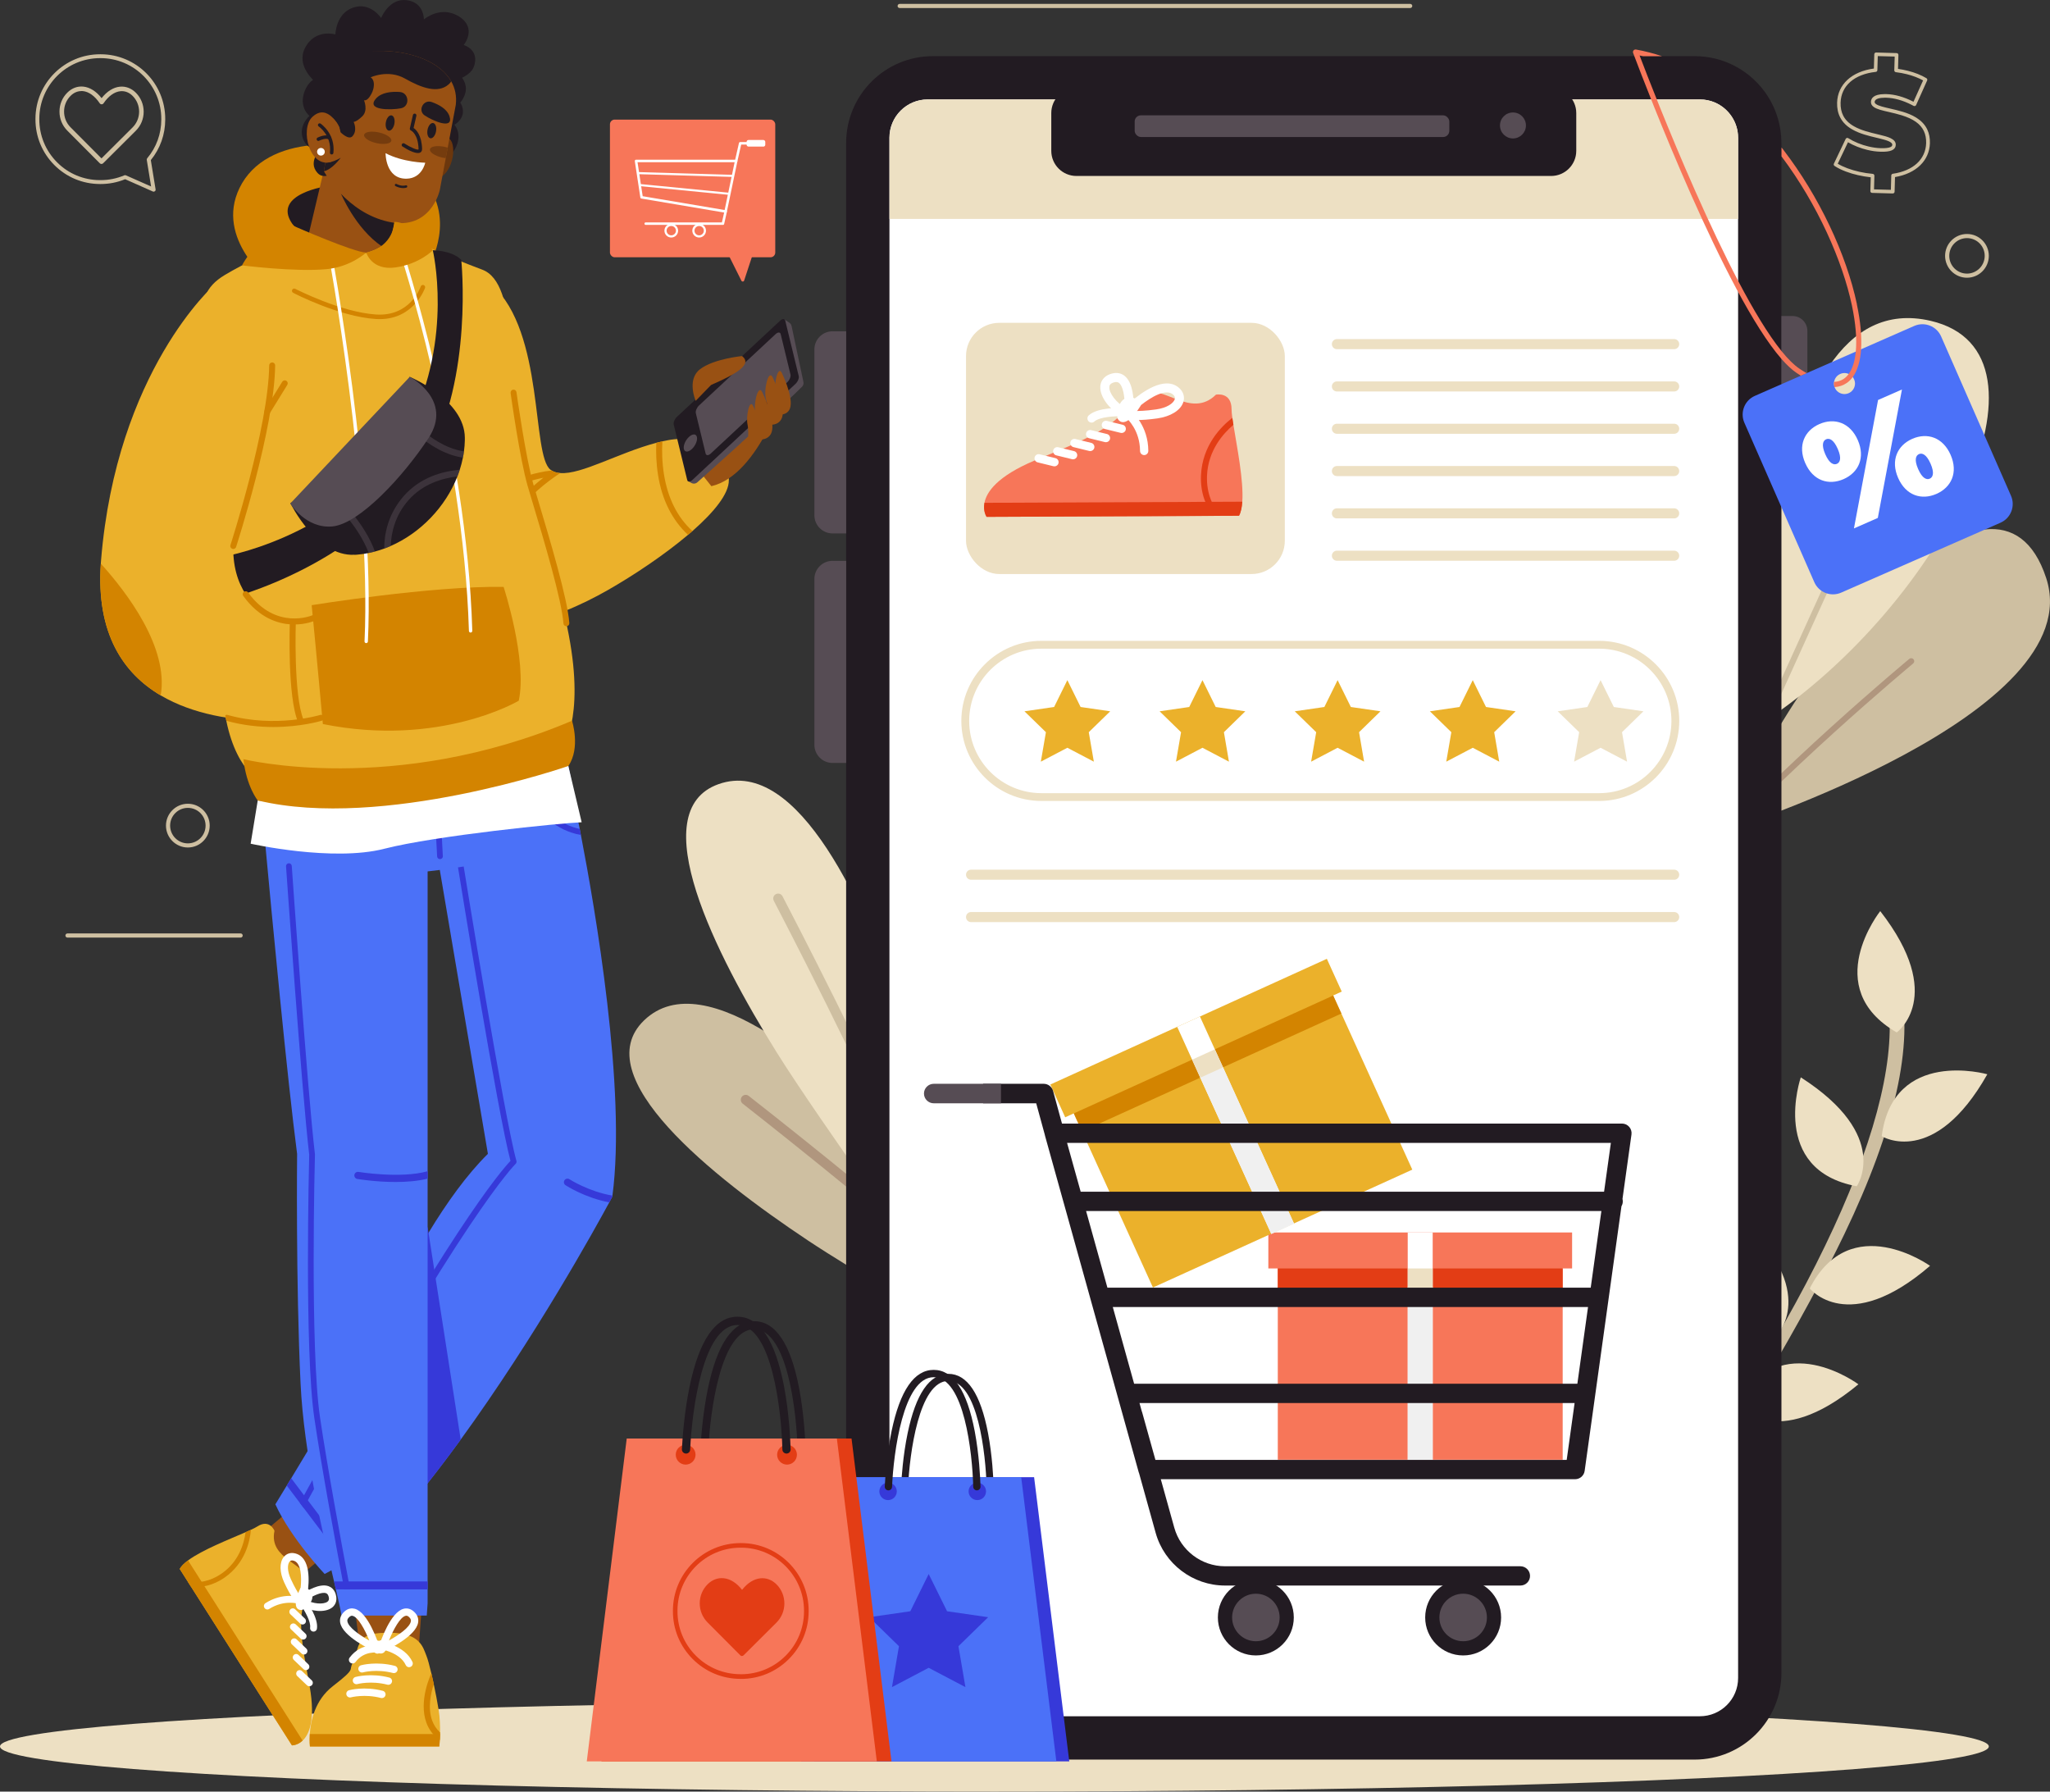 <?xml version="1.0" encoding="UTF-8"?> <svg xmlns="http://www.w3.org/2000/svg" id="OBJECTS" viewBox="0 0 557.31 486.98"><rect x="0" y="0" width="557.31" height="486.98" fill="#333333" stroke="none"/><defs><style>.cls-1{fill:#f0f0f0;}.cls-2{fill:#ebb12b;}.cls-3{fill:#f77659;}.cls-4{fill:#ede0c3;}.cls-5{fill:#fff;}.cls-6{fill:#6c370d;}.cls-7{fill:#995113;}.cls-8{fill:#cebfa1;}.cls-9{fill:#b0967e;}.cls-10{fill:#d38400;}.cls-11{fill:#e33d15;}.cls-12{fill:#221b22;}.cls-13{fill:#3639d9;}.cls-14{fill:#564c54;}.cls-15{fill:#4b71f8;}.cls-16{opacity:.5;}.cls-17{opacity:.8;}</style></defs><ellipse class="cls-4" cx="270.34" cy="474.71" rx="270.34" ry="12.27"></ellipse><g><g><g><path class="cls-8" d="M175.1,277.35c16.65-16.07,50.64,14.36,70.39,35.13,9.08,9.54,15.15,17.04,15.15,17.04,3.04,2.91,5.63,5.55,7.84,7.94,1.2,1.3,2.26,2.51,3.2,3.65l-27.86,11.03c-8.7-5.19-18.08-10.91-24.2-14.98-26.06-17.34-60.27-44.61-44.53-59.8Z"></path><path class="cls-9" d="M201.67,298.11c.47-.59,1.3-.68,1.88-.23,1.81,1.42,37.88,29.64,57.47,47.45l-2.78,1.1c-19.96-17.98-55.9-46.1-56.33-46.44-.58-.45-.69-1.3-.23-1.88Z"></path></g><g><path class="cls-4" d="M251.63,296.03c1.56,3.91,2.83,7.38,3.85,10.47,.78,2.38,1.39,4.48,1.85,6.36l-22.03,8.72c-7.02-9.96-18.25-26.08-24.17-35.57-16.55-26.57-36.4-65.55-15.79-72.87,21.81-7.74,40.16,34.03,49.55,61.11,4.32,12.44,6.75,21.78,6.75,21.78Z"></path><path class="cls-8" d="M245.42,317.57c-9.09-22.88-34.77-72.19-35.06-72.73-.34-.66-.09-1.46,.57-1.8,.67-.34,1.46-.09,1.8,.57,1.16,2.22,26.1,50.11,35.18,72.98l-2.49,.99Z"></path></g></g><g><g><path class="cls-8" d="M470.01,225.46s98.38-31.39,86.26-68.35c-13.37-40.77-68.42,20.83-86.26,68.35Z"></path><path class="cls-9" d="M460.21,235.04c22.18-25.47,58.4-55.58,58.85-55.95,.35-.29,.86-.24,1.15,.11,.29,.35,.24,.86-.11,1.15-.45,.38-36.92,30.69-58.93,56.07l-.96-1.38Z"></path></g><g><path class="cls-4" d="M479.24,196.42s-2.86-120.54,45.64-109.21c37.06,8.66,3.66,76.65-45.64,109.21Z"></path><path class="cls-8" d="M459.38,239.83c18.78-42.02,49.87-110.16,50.24-110.98,.19-.41,.67-.6,1.08-.4,.41,.19,.59,.67,.41,1.08-.37,.82-31.9,69.94-50.64,111.86l-1.09-1.57Z"></path></g></g><g><path class="cls-8" d="M451.28,419.01c20.38-28.45,39.52-61.51,50.1-83.51,13.82-28.75,18.92-51.56,15.16-67.8-.25-1.08-1.32-1.75-2.4-1.5-1.08,.25-1.75,1.32-1.5,2.4,6.57,28.39-16.29,82-66.33,150.35l4.96,.06Z"></path><path class="cls-4" d="M511.56,308.84s14.23,8.79,28.71-16.84c0,0-25.6-7.27-28.71,16.84Z"></path><path class="cls-4" d="M504.78,322.44s9.57-13.72-15.22-29.6c0,0-8.69,25.16,15.22,29.6Z"></path><path class="cls-4" d="M515.64,280.63s13.59-9.75-4.48-32.98c0,0-16.58,20.82,4.48,32.98Z"></path><path class="cls-4" d="M491.99,350.21s10.42,13.09,32.71-6.14c0,0-21.63-15.51-32.71,6.14Z"></path><path class="cls-4" d="M482.99,363.02s11.8-11.86-9.87-31.79c0,0-12.91,23.28,9.87,31.79Z"></path><path class="cls-4" d="M472.4,381.78s10.17,13.28,32.82-5.51c0,0-21.33-15.91-32.82,5.51Z"></path><path class="cls-4" d="M464.22,396.26s-16.52-2.65-10.73-31.51c0,0,24.13,11.22,10.73,31.51Z"></path></g></g><g><g><path class="cls-12" d="M484.3,38.86V454.68c0,13.03-10.56,23.6-23.6,23.6H253.63c-6.55,0-12.47-2.66-16.75-6.97-4.23-4.27-6.85-10.14-6.85-16.63V38.86c0-13.03,10.56-23.6,23.6-23.6h207.07c3.85,0,7.49,.92,10.7,2.56,7.66,3.9,12.89,11.85,12.89,21.04Z"></path><g><path class="cls-14" d="M226.33,90.06h3.71v54.93h-3.71c-2.72,0-4.93-2.21-4.93-4.93v-45.08c0-2.72,2.21-4.93,4.93-4.93Z"></path><path class="cls-14" d="M488.33,85.89h3.03v44.73h-3.03c-2.22,0-4.03-1.81-4.03-4.03v-36.67c0-2.22,1.81-4.03,4.03-4.03Z" transform="translate(975.65 216.52) rotate(180)"></path><path class="cls-14" d="M226.33,152.45h3.71v54.93h-3.71c-2.72,0-4.93-2.21-4.93-4.93v-45.08c0-2.72,2.21-4.93,4.93-4.93Z"></path></g><path class="cls-5" d="M472.52,37.43V456.1c0,5.75-4.66,10.4-10.4,10.4H252.2c-4.3,0-7.98-2.6-9.57-6.32-.54-1.26-.83-2.63-.83-4.07V37.43c0-5.74,4.66-10.4,10.4-10.4h209.92c1.45,0,2.83,.29,4.08,.83,3.71,1.6,6.31,5.29,6.31,9.57Z"></path><g><path class="cls-4" d="M455.14,236.39h-191.15c-.76,0-1.37,.61-1.37,1.37h0c0,.76,.61,1.37,1.37,1.37h191.15c.76,0,1.37-.61,1.37-1.37h0c0-.76-.61-1.37-1.37-1.37Z"></path><path class="cls-4" d="M455.14,247.9h-191.15c-.76,0-1.37,.61-1.37,1.37h0c0,.76,.61,1.37,1.37,1.37h191.15c.76,0,1.37-.61,1.37-1.37h0c0-.76-.61-1.37-1.37-1.37Z"></path></g><g><path class="cls-4" d="M455.14,94.91h-91.69c-.76,0-1.37-.61-1.37-1.37h0c0-.76,.61-1.37,1.37-1.37h91.69c.76,0,1.37,.61,1.37,1.37h0c0,.76-.61,1.37-1.37,1.37Z"></path><path class="cls-4" d="M455.14,106.41h-91.69c-.76,0-1.37-.61-1.37-1.37h0c0-.76,.61-1.37,1.37-1.37h91.69c.76,0,1.37,.61,1.37,1.37h0c0,.76-.61,1.37-1.37,1.37Z"></path><path class="cls-4" d="M455.14,117.91h-91.69c-.76,0-1.37-.61-1.37-1.37h0c0-.76,.61-1.37,1.37-1.37h91.69c.76,0,1.37,.61,1.37,1.37h0c0,.76-.61,1.37-1.37,1.37Z"></path><path class="cls-4" d="M455.14,129.41h-91.69c-.76,0-1.37-.61-1.37-1.37h0c0-.76,.61-1.37,1.37-1.37h91.69c.76,0,1.37,.61,1.37,1.37h0c0,.76-.61,1.37-1.37,1.37Z"></path><path class="cls-4" d="M455.14,140.91h-91.69c-.76,0-1.37-.61-1.37-1.37h0c0-.76,.61-1.37,1.37-1.37h91.69c.76,0,1.37,.61,1.37,1.37h0c0,.76-.61,1.37-1.37,1.37Z"></path><path class="cls-4" d="M455.14,152.42h-91.69c-.76,0-1.37-.61-1.37-1.37h0c0-.76,.61-1.37,1.37-1.37h91.69c.76,0,1.37,.61,1.37,1.37h0c0,.76-.61,1.37-1.37,1.37Z"></path></g><g><g><rect class="cls-3" x="347.37" y="337.93" width="77.45" height="58.83" transform="translate(772.2 734.7) rotate(180)"></rect><rect class="cls-3" x="344.81" y="334.99" width="82.58" height="9.78" transform="translate(772.2 679.77) rotate(180)"></rect><rect class="cls-11" x="347.37" y="344.78" width="77.45" height="5.38" transform="translate(772.2 694.94) rotate(180)"></rect><rect class="cls-5" x="382.71" y="334.99" width="6.79" height="61.82" transform="translate(772.2 731.81) rotate(180)"></rect><rect class="cls-1" x="382.71" y="349.81" width="6.79" height="47.01"></rect><rect class="cls-4" x="382.71" y="344.78" width="6.79" height="5.38"></rect></g><g><rect class="cls-2" x="297.78" y="277.75" width="77.45" height="58.83" transform="translate(769.96 447.58) rotate(155.56)"></rect><rect class="cls-2" x="283.85" y="277.28" width="82.58" height="9.78" transform="translate(737.9 404.52) rotate(155.56)"></rect><rect class="cls-10" x="289.56" y="286.38" width="77.45" height="5.38" transform="translate(746.76 416.41) rotate(155.56)"></rect><rect class="cls-5" x="332.52" y="274.94" width="6.79" height="61.82" transform="translate(768.27 445.31) rotate(155.56)"></rect><rect class="cls-1" x="335.58" y="289.09" width="6.79" height="47.01" transform="translate(-98.96 168.27) rotate(-24.44)"></rect><rect class="cls-4" x="324.89" y="286.38" width="6.79" height="5.38" transform="translate(-90.19 161.74) rotate(-24.44)"></rect></g><g><g><circle class="cls-12" cx="397.77" cy="439.65" r="10.32"></circle><circle class="cls-14" cx="397.77" cy="439.65" r="6.46"></circle></g><g><path class="cls-12" d="M331.09,439.65c0,5.7,4.62,10.32,10.32,10.32s10.32-4.62,10.32-10.32-4.62-10.32-10.32-10.32-10.32,4.62-10.32,10.32Z"></path><path class="cls-14" d="M341.42,446.11c3.56,0,6.46-2.9,6.46-6.46s-2.9-6.46-6.46-6.46-6.46,2.9-6.46,6.46,2.9,6.46,6.46,6.46Z"></path></g><path class="cls-12" d="M442.92,306.3c-.5-.57-1.22-.9-1.98-.9h-152.23l-2.42-8.86c-.31-1.15-1.36-1.95-2.56-1.95h-16.47v5.3h14.44l2.35,8.59c.01,.08,.03,.16,.05,.24l4.76,17.1h0s.74,2.64,.74,2.64l6,21.55,1.46,5.25,5.81,20.85,1.46,5.25,5.23,18.79c.03,.12,.07,.22,.12,.33h0s4.5,16.18,4.5,16.18c2.35,8.43,10.1,14.31,18.85,14.31h80.3c1.45,0,2.62-1.17,2.62-2.62s-1.17-2.62-2.62-2.62h-80.3c-6.4,0-12.07-4.31-13.79-10.48l-3.67-13.18h112.63c1.31,0,2.42-.97,2.6-2.26l2.57-18.45,.73-5.25,2.9-20.85,.73-5.25,3.08-22.14c.23-.39,.36-.84,.36-1.33,0-.23-.03-.45-.08-.66l2.44-17.5c.11-.75-.12-1.52-.62-2.09Zm-17,90.52h-111.81l-3.6-12.91c-.03-.12-.08-.23-.12-.34h0s-.61-2.21-.61-2.21h118.29l-2.15,15.46Zm2.89-20.71h-120.49l-5.8-20.85h129.2l-2.9,20.85Zm3.64-26.1h-131.39l-5.8-20.84h140.09l-2.9,20.84Zm3.63-26.09h-142.29l-3.7-13.27h147.84l-1.85,13.27Z"></path><path class="cls-14" d="M251.19,297.24h0c0,1.46,1.19,2.65,2.65,2.65h18.29v-5.3h-18.29c-1.46,0-2.65,1.19-2.65,2.65Z"></path></g></g><g><rect class="cls-4" x="262.62" y="87.75" width="86.67" height="68.28" rx="9.04" ry="9.04"></rect><g><path class="cls-3" d="M268.21,140.49l68.63-.3c.51-.93,.78-2.25,.89-3.82,.4-5.81-1.49-15.06-2.42-20.9-.11-.68-.21-1.32-.29-1.89-.13-.98-.21-1.79-.21-2.38-.02-4.77-4.24-3.93-4.24-3.93-6.92,6.84-14.82-3.34-19.4,.03,0,0-1.97,1.43-7.4,6.35-5.42,4.93-14.68,8.2-22.55,11.54-10.17,4.3-13.04,8.57-13.59,11.5-.44,2.32,.58,3.81,.58,3.81Z"></path><path class="cls-11" d="M268.21,140.49l68.63-.3c.51-.93,.78-2.25,.89-3.82l-70.1,.3c-.44,2.32,.58,3.81,.58,3.81Z"></path><g><path class="cls-5" d="M310.15,110.21s-1.24-2.99-3.96-2.03c-2.72,.96-2.43,5.46-2.43,5.46,0,0,1.65,4.08,6.39-3.43Z"></path><path class="cls-5" d="M311.05,123.7c.62,0,1.13-.51,1.13-1.14-.03-6.82-4.31-10.49-4.49-10.64-.48-.4-1.19-.34-1.59,.14-.4,.48-.34,1.19,.14,1.59,.16,.13,3.66,3.2,3.69,8.92,0,.62,.51,1.13,1.14,1.13Z"></path><path class="cls-5" d="M296.75,114.87c.27,0,.53-.1,.75-.29,1.43-1.28,5.65-1.54,7.97-1.4,.62,.04,1.16-.44,1.2-1.06,.04-.62-.44-1.16-1.06-1.2-.71-.04-7.02-.35-9.61,1.97-.47,.42-.5,1.13-.09,1.6,.22,.25,.54,.38,.85,.38Z"></path><path class="cls-5" d="M306.72,114.01l.48-2.4s.02,0,.06,.01l-1.17-1.17c.64-.64,6.36-6.21,11.1-6.23,.03,0,.06,0,.09,0,1.42,.02,2.61,.52,3.55,1.5,.98,1.03,1.29,2.36,.84,3.66-.75,2.18-3.45,3.84-7.04,4.35-2.4,.34-4.2,.44-5.47,.44-1.62,0-2.38-.14-2.44-.15Zm1.6-2.31c1.1,.04,3.04,0,5.96-.41,3-.42,4.7-1.67,5.07-2.72,.15-.43,.06-.8-.29-1.16-.48-.5-1.05-.74-1.81-.74-.02,0-.04,0-.06,0-2.87,.01-6.99,3.29-8.87,5.04Z"></path><path class="cls-5" d="M304.84,112.94l1.04-2.22c-2.26-1.06-4.43-3.86-4.3-5.56,.03-.41,.2-.92,1.27-1.23,.74-.21,1.1-.03,1.34,.15,1.19,.91,1.57,4,1.53,5.74l2.45,.05c.01-.59,.06-5.78-2.49-7.74-.68-.52-1.84-1.05-3.52-.56-2.46,.72-2.95,2.44-3.03,3.4-.23,3.01,2.82,6.62,5.7,7.97Z"></path></g><path class="cls-11" d="M329.84,140.22h2.04c-2.04-2.32-3.96-5.88-3.74-10.98,.3-6.78,4.35-11.37,7.17-13.77-.11-.68-.21-1.32-.29-1.89-3.04,2.34-8.15,7.46-8.52,15.59-.22,4.87,1.4,8.5,3.33,11.06Z"></path><path class="cls-5" d="M304.95,117.69c.51,0,.97-.35,1.09-.86,.15-.61-.22-1.22-.83-1.37l-4.29-1.05c-.61-.15-1.22,.22-1.37,.83-.15,.61,.22,1.22,.83,1.37l4.29,1.05c.09,.02,.18,.03,.27,.03Z"></path><path class="cls-5" d="M300.67,120.2c.51,0,.97-.35,1.09-.86,.15-.61-.22-1.22-.83-1.37l-4.29-1.05c-.61-.15-1.22,.22-1.37,.83-.15,.61,.22,1.22,.83,1.37l4.29,1.05c.09,.02,.18,.03,.27,.03Z"></path><path class="cls-5" d="M296.4,122.61c.51,0,.97-.35,1.09-.86,.15-.61-.22-1.22-.83-1.37l-4.29-1.05c-.61-.15-1.22,.22-1.37,.83-.15,.61,.22,1.22,.83,1.37l4.29,1.05c.09,.02,.18,.03,.27,.03Z"></path><path class="cls-5" d="M291.73,124.85c.51,0,.97-.35,1.09-.86,.15-.61-.22-1.22-.83-1.37l-4.29-1.05c-.61-.15-1.22,.22-1.37,.83-.15,.61,.22,1.22,.83,1.37l4.29,1.05c.09,.02,.18,.03,.27,.03Z"></path><path class="cls-5" d="M286.67,126.76c.51,0,.97-.35,1.09-.86,.15-.61-.22-1.22-.83-1.37l-4.29-1.05c-.61-.15-1.22,.22-1.37,.83-.15,.61,.22,1.22,.83,1.37l4.29,1.05c.09,.02,.18,.03,.27,.03Z"></path></g></g><g><g><polygon class="cls-2" points="290.17 203.25 282.96 207.03 284.34 199.02 278.51 193.34 286.57 192.17 290.17 184.87 293.77 192.17 301.82 193.34 295.99 199.02 297.37 207.03 290.17 203.25"></polygon><polygon class="cls-2" points="326.9 203.25 319.7 207.03 321.08 199.02 315.25 193.34 323.3 192.17 326.9 184.87 330.5 192.17 338.55 193.34 332.73 199.02 334.1 207.03 326.9 203.25"></polygon><polygon class="cls-2" points="363.64 203.25 356.44 207.03 357.82 199.02 351.99 193.34 360.04 192.17 363.64 184.87 367.24 192.17 375.29 193.34 369.47 199.02 370.84 207.03 363.64 203.25"></polygon><polygon class="cls-2" points="400.38 203.25 393.18 207.03 394.56 199.02 388.73 193.34 396.78 192.17 400.38 184.87 403.98 192.17 412.03 193.34 406.21 199.02 407.58 207.03 400.38 203.25"></polygon><polygon class="cls-4" points="435.13 203.25 427.93 207.03 429.31 199.02 423.48 193.34 431.53 192.17 435.13 184.87 438.73 192.17 446.78 193.34 440.96 199.02 442.33 207.03 435.13 203.25"></polygon></g><path class="cls-4" d="M434.76,217.71h-151.65c-12,0-21.76-9.76-21.76-21.76s9.76-21.76,21.76-21.76h151.65c12,0,21.76,9.76,21.76,21.76s-9.76,21.76-21.76,21.76Zm-151.65-41.39c-10.83,0-19.63,8.81-19.63,19.64s8.81,19.63,19.63,19.63h151.65c10.83,0,19.63-8.81,19.63-19.63s-8.81-19.64-19.63-19.64h-151.65Z"></path></g><path class="cls-4" d="M472.52,37.43v22.07H241.81v-22.07c0-5.74,4.66-10.4,10.4-10.4h209.92c1.45,0,2.83,.29,4.08,.83,3.71,1.6,6.31,5.29,6.31,9.57Z"></path><g><path class="cls-12" d="M292.63,23.9h129.06c3.77,0,6.83,3.06,6.83,6.83v10.27c0,3.77-3.06,6.83-6.83,6.83h-129.06c-3.77,0-6.83-3.06-6.83-6.83v-10.27c0-3.77,3.06-6.83,6.83-6.83Z"></path><rect class="cls-14" x="308.47" y="31.35" width="85.54" height="5.89" rx="1.68" ry="1.68"></rect><path class="cls-14" d="M414.84,34.1c0,1.95-1.58,3.53-3.53,3.53s-3.53-1.58-3.53-3.53,1.58-3.53,3.53-3.53,3.53,1.58,3.53,3.53Z"></path></g></g><g><g><path class="cls-15" d="M474.23,114.92l19,43.31c1.23,2.81,4.51,4.09,7.32,2.85l43.3-19c2.81-1.23,4.09-4.51,2.86-7.32l-19-43.31c-1.23-2.81-4.51-4.09-7.32-2.85l-43.31,19c-2.81,1.23-4.09,4.51-2.85,7.32Zm28.88-8.35c-1.74,1.23-4.12,.26-4.5-1.85-.19-1.05,.28-2.16,1.15-2.78,1.74-1.23,4.12-.26,4.5,1.85,.19,1.05-.28,2.16-1.15,2.78Z"></path><path class="cls-5" d="M490.77,125.87c-2.09-4.76-.21-8.83,3.86-10.61,4.07-1.78,8.33-.41,10.42,4.35,2.1,4.8,.21,8.83-3.85,10.62-4.07,1.78-8.32,.45-10.42-4.35Zm19.8-17.15l6.49-2.85-6.56,34.91-6.49,2.85,6.56-34.91Zm-10.97,13.28c-1.13-2.57-2.31-2.97-3.15-2.6s-1.35,1.51-.23,4.08c1.13,2.57,2.31,2.97,3.16,2.6,.84-.37,1.35-1.51,.22-4.08Zm16.42,7.9c-2.09-4.76-.21-8.83,3.85-10.62,4.07-1.78,8.33-.41,10.42,4.35,2.1,4.8,.21,8.83-3.85,10.62-4.07,1.78-8.32,.44-10.42-4.35Zm8.82-3.87c-1.13-2.57-2.31-2.97-3.15-2.6-.84,.37-1.35,1.51-.22,4.08,1.13,2.57,2.31,2.97,3.15,2.6,.84-.37,1.35-1.51,.22-4.08Z"></path></g><path class="cls-3" d="M504.82,82.69c-2.91-13.74-10.35-29.38-19.9-41.84-.2-.26-.4-.51-.6-.77v2.43c9.91,13.19,16.6,28.55,19.13,40.47,1.04,4.92,1.39,9.2,1.06,12.59-.25,2.6-.89,4.66-1.92,6.07-.39,.54-.84,.99-1.35,1.33-.75,.51-1.63,.79-2.64,.84-.07,.46-.03,.94,.14,1.41,1.22-.08,2.32-.45,3.28-1.1,.63-.42,1.18-.97,1.66-1.62,1.29-1.76,2.06-4.33,2.27-7.57,.23-3.4-.15-7.53-1.15-12.24Zm-20.5,12.73c-14.54-18-35.02-70.95-38.51-80.15-.03-.07-.05-.13-.08-.2,.31,.06,.61,.13,.92,.2h5.17c-2.27-.76-4.62-1.37-7.06-1.81-.25-.04-.5,.05-.66,.24-.16,.19-.21,.46-.12,.69,.05,.15,.16,.44,.33,.87,3.07,8.14,24.75,64.88,40.01,82.31,1.42,1.63,2.79,2.91,4.08,3.78,.4,.27,.79,.53,1.18,.77l1.57-.69c-.64-.37-1.29-.78-1.97-1.23-1.51-1.02-3.15-2.66-4.86-4.78Z"></path></g></g><g><g><g><g><polygon class="cls-7" points="78.94 410.36 71.71 416.44 80.09 429.61 87.32 423.53 78.94 410.36"></polygon><g><path class="cls-2" d="M79.36,474.41l-30.5-47.95c.42-.77,1.22-1.55,2.26-2.32,3.87-2.88,11.16-5.7,15.65-7.67,.53-.23,1.01-.44,1.45-.65,.74-.35,1.34-.65,1.76-.92,3.33-2.12,4.64,1.19,4.64,1.19-1.67,7.88,8.96,8.83,8.66,13.53,0,0-.11,2.01-1.12,8-1.01,5.98,.85,13.9,2.05,20.88,1.55,9.01-.14,12.92-1.93,14.61-1.42,1.34-2.91,1.3-2.91,1.3Z"></path><path class="cls-10" d="M79.36,474.41l-30.5-47.95c.42-.77,1.22-1.55,2.26-2.32l31.15,48.98c-1.42,1.34-2.91,1.3-2.91,1.3Z"></path><g><path class="cls-5" d="M81.69,431.63s2.64-.48,3.18,1.85c.54,2.33-2.72,4.13-2.72,4.13,0,0-3.58,.67-.47-5.98Z"></path><path class="cls-5" d="M71.89,437.04c-.28-.44-.15-1.02,.29-1.29,4.76-3.03,9.24-1.69,9.42-1.63,.49,.15,.77,.68,.62,1.17-.15,.49-.68,.77-1.17,.62-.16-.05-3.86-1.12-7.86,1.42-.44,.28-1.02,.15-1.29-.29Z"></path><path class="cls-5" d="M84.44,443.06c-.12-.19-.17-.42-.13-.65,.25-1.57-1.46-4.62-2.59-6.18-.3-.42-.21-1,.2-1.31,.42-.31,1-.21,1.31,.2,.35,.48,3.38,4.73,2.93,7.58-.08,.51-.56,.86-1.07,.78-.28-.04-.5-.2-.64-.42Z"></path><path class="cls-5" d="M79.38,434.1c-.57-.89-1.3-2.19-2.14-4.01-1.25-2.73-1.3-5.35-.12-6.85,.7-.9,1.77-1.28,2.93-1.05,1.1,.22,1.99,.82,2.63,1.8,.01,.02,.03,.04,.04,.06,2.11,3.31,.78,9.79,.62,10.52l-1.34-.29s.03,.04,.04,.04l-1.46,1.41s-.48-.5-1.19-1.63Zm1.63-8.96s-.02-.03-.03-.04c-.34-.52-.77-.82-1.33-.93-.41-.08-.71,.02-.94,.32-.57,.72-.68,2.47,.37,4.75,1.02,2.22,1.86,3.59,2.38,4.34,.38-2.1,.82-6.43-.46-8.44Z"></path><path class="cls-5" d="M82.16,436.56l1.08-1.72c1.75,1.1,4.67,1.36,5.8,.51,.27-.21,.55-.56,.29-1.43-.18-.61-.47-.78-.7-.87-1.16-.42-3.49,.7-4.69,1.5l-1.13-1.68c.4-.27,4-2.62,6.5-1.73,.67,.24,1.55,.82,1.96,2.2,.6,2.03-.38,3.15-1.01,3.63-2,1.51-5.87,1-8.1-.41Z"></path></g><path class="cls-10" d="M51.97,431.35l-.91-1.42c2.53,.39,5.87,.13,9.32-2.31,4.59-3.24,5.98-8.12,6.38-11.15,.53-.23,1.01-.44,1.45-.65-.27,3.16-1.55,9.02-7.05,12.91-3.3,2.33-6.54,2.83-9.2,2.63Z"></path><path class="cls-5" d="M78.81,438.61c-.23-.35-.19-.83,.11-1.15,.36-.37,.95-.39,1.32-.03l2.65,2.52c.37,.36,.39,.95,.03,1.32-.36,.37-.95,.39-1.32,.03l-2.65-2.52c-.06-.05-.11-.11-.15-.18Z"></path><path class="cls-5" d="M78.97,442.71c-.23-.35-.19-.83,.11-1.15,.36-.37,.95-.39,1.32-.03l2.65,2.52c.38,.36,.39,.95,.03,1.32-.36,.37-.95,.39-1.32,.03l-2.65-2.52c-.06-.05-.11-.11-.15-.18Z"></path><path class="cls-5" d="M79.2,446.77c-.23-.35-.19-.83,.11-1.15,.36-.37,.95-.39,1.32-.03l2.65,2.52c.38,.36,.39,.95,.03,1.32-.36,.37-.95,.39-1.32,.03l-2.65-2.52c-.06-.05-.11-.11-.15-.18Z"></path><path class="cls-5" d="M79.73,451.02c-.23-.35-.19-.83,.11-1.15,.36-.37,.95-.39,1.32-.03l2.65,2.52c.37,.36,.39,.95,.03,1.32-.36,.37-.95,.39-1.32,.03l-2.65-2.52c-.06-.05-.1-.11-.15-.18Z"></path><path class="cls-5" d="M80.67,455.4c-.23-.35-.19-.83,.11-1.15,.36-.37,.95-.39,1.32-.03l2.65,2.52c.38,.36,.39,.95,.03,1.32-.36,.37-.95,.39-1.32,.03l-2.65-2.52c-.06-.05-.11-.11-.15-.18Z"></path></g><path class="cls-15" d="M166.49,324.98c-.01,.11-.03,.21-.04,.32,0,0-.28,.53-.81,1.52-3.76,6.94-20.1,36.56-40.39,64.47-2.93,4.02-5.94,8.01-9,11.89-1.35,1.71-2.7,3.39-4.07,5.04-5.93,7.19-10.91,11.61-16.59,15.32-.6,.39-1.21,.78-1.83,1.16-1.18,.72-2.39,1.43-3.66,2.13-.6,.33-1.21,.66-1.84,1,0,0-9.14-9.62-13.4-18.94,0,0,1.19-1.94,3.1-5.09,.38-.62,.78-1.28,1.21-1.99,1.29-2.13,2.8-4.64,4.44-7.37,7.37-12.3,17.29-29.19,21-37.04,2.71-5.73,5.93-12.09,9.54-18.35,.69-1.19,1.38-2.38,2.1-3.56,.08-.14,.16-.27,.25-.41,4.9-8.09,10.39-15.78,16.14-21.45l-13.08-77.17-.82-4.85,28.91-10.21,1.65-.58,6.89-2.43s.55,2.53,1.41,6.89c.1,.53,.21,1.08,.32,1.66,3.83,19.8,12.41,69.3,8.58,98.03Z"></path><path class="cls-13" d="M95.59,423.55c-.6,.39-1.21,.78-1.83,1.16l-11.2-14.82-1.03-1.37-3.56-4.71c.38-.62,.78-1.28,1.21-1.99l3.48,4.62,1.03,1.37,11.9,15.75Z"></path><path class="cls-13" d="M166.49,324.98c-.01,.11-.03,.21-.04,.32,0,0-.28,.53-.81,1.52-6.56-1.23-11.6-4.47-11.9-4.67-.45-.29-.57-.9-.28-1.34,.29-.45,.9-.57,1.35-.28,.07,.05,5.21,3.35,11.68,4.45Z"></path><path class="cls-13" d="M140.19,316.33c-.14,.14-14.64,14.56-56.5,91.47-.37,.69-.75,1.38-1.13,2.08l-1.03-1.37c.38-.7,.76-1.39,1.13-2.08,38.84-71.31,53.73-88.38,56.12-90.89-3.41-12.61-13.86-77.21-14.3-79.99-.07-.43,.22-.83,.65-.9,.42-.07,.83,.22,.89,.65,.11,.69,11.14,68.87,14.38,80.25,.08,.28,0,.58-.21,.78Z"></path><path class="cls-13" d="M125.25,391.3c-4.21,5.79-8.59,11.51-13.06,16.93-.81-11.83-2.99-50.93,1.97-69.17,.59-2.18,1.28-4.06,2.09-5.56l.25,1.59,8.75,56.21Z"></path></g><g><path class="cls-15" d="M71.11,199.48s-2.18,20.64,2.52,32.14c4.7,11.49,65.5,5.58,80.99-4.77,6.36-4.24-7.18-43.39-7.18-43.39l-76.33,16.02Z"></path><path class="cls-13" d="M157.92,226.96c-.92-.16-1.82-.39-2.69-.69-1.4-.47-2.73-1.12-4-1.94-1.32-.85-2.51-1.84-3.57-2.91-6.7-6.76-8.68-16.98-8.77-17.48-.08-.42,.2-.83,.62-.91,.42-.07,.83,.2,.91,.62,.02,.12,2.08,10.75,8.88,17.19,.85,.81,1.77,1.55,2.78,2.19,1.21,.78,2.48,1.38,3.82,1.82,.56,.18,1.12,.33,1.7,.46,.1,.53,.21,1.08,.32,1.66Z"></path><path class="cls-13" d="M120.4,232.73c.02,.41-.31,.77-.74,.79t0,0c-.43,.02-.8-.3-.82-.71-.14-2.82-.3-5.71-.49-8.6-.03-.51-.06-1.02-.1-1.52-.61-9.43-1.39-18.7-1.98-25.24-.05-.53-.09-1.04-.14-1.53-.13-1.44-.25-2.71-.35-3.79,.52-.08,1.04-.16,1.55-.25,.1,1.08,.22,2.36,.35,3.81,.05,.49,.09,1.01,.14,1.53,.58,6.48,1.36,15.66,1.97,25.04,.04,.52,.07,1.04,.1,1.55,.19,2.99,.36,5.99,.5,8.91Z"></path><path class="cls-13" d="M122.63,222.78c-.24,.12-1.34,.62-2.73,1.04-.49,.15-1.01,.28-1.54,.39-.49,.09-.99,.16-1.48,.19-.94,.05-1.86-.05-2.62-.41-.95-.45-1.56-1.28-1.78-2.38-.57-2.91-1.76-14.93-2.56-23.43-.05-.52-.1-1.03-.15-1.53-.13-1.36-.24-2.6-.34-3.65,.52-.06,1.03-.12,1.55-.19,.1,1.06,.21,2.31,.34,3.69,.05,.49,.09,1,.14,1.53,.8,8.48,1.99,20.48,2.54,23.3,.12,.65,.42,1.07,.94,1.32,.83,.39,2.07,.31,3.3,.04,.53-.11,1.05-.26,1.54-.42,.89-.29,1.67-.62,2.14-.84,.39-.18,.85-.03,1.04,.34,.19,.37,.03,.83-.36,1.01Z"></path></g><g><polygon class="cls-7" points="96.55 437.82 98.09 450.06 113.7 450.06 114.61 437.18 96.55 437.82"></polygon><path class="cls-15" d="M116.25,225.73v210.07l-.23,3.33h-23.17c-.25-1.52-.8-3.96-1.54-7.12-.16-.69-.33-1.41-.5-2.16-3.02-12.85-8.19-34.75-9.1-53.79-1.3-27.19-.94-62.43-.94-62.43-2.65-20.21-6.8-63.98-8.86-86.39-.05-.53-.1-1.05-.14-1.56-.69-7.53-1.12-12.27-1.12-12.27,3.73-1.55,10.5-.49,17.7,1.56,.52,.15,1.04,.29,1.57,.45,12.79,3.83,26.35,10.3,26.35,10.3Z"></path><path class="cls-13" d="M116.25,429.85v2.16h-24.94c-.16-.69-.33-1.41-.5-2.16h25.45Z"></path><path class="cls-13" d="M116.25,318.36v2.01c-2.72,.69-5.82,.91-8.72,.91-5.37,0-10.06-.77-10.39-.82-.53-.09-.88-.59-.8-1.12,.09-.53,.59-.89,1.12-.8,.12,.02,11.47,1.87,18.79-.18Z"></path><path class="cls-13" d="M95.19,432.01h-1.59c-.13-.67-.26-1.39-.41-2.16-2.05-10.88-5.8-31.22-7.74-44.43-2.72-18.43-1.44-69.55-1.39-71.54-2.06-17.58-6.26-77.79-6.3-78.4-.03-.43,.29-.8,.73-.83,.43-.03,.8,.29,.83,.73,.04,.61,4.24,60.91,6.3,78.38,0,.04,0,.08,0,.11-.02,.52-1.36,52.75,1.37,71.33,1.96,13.3,5.75,33.86,7.79,44.65,.14,.77,.28,1.5,.4,2.16Z"></path><g><g><path class="cls-2" d="M119.64,470.92c0,.14,0,.28,0,.41-.01,.62-.04,1.19-.07,1.67-.06,1.06-.14,1.71-.14,1.71h-35.17s-.17-1.36-.04-3.38c.23-3.59,1.42-9.27,6.28-13.02,6.65-5.14,4.08-4.07,5.44-6.41,.15-.26,1.35-4.24,1.48-4.52,1.14-2.43,2.2-3.58,8.5-3.58,8.36,0,9.09,4.05,9.98,6.19,.37,.89,.87,2.75,1.39,4.96,.21,.89,.42,1.84,.63,2.8,.51,2.42,1,4.95,1.32,6.97,.35,2.16,.42,4.39,.39,6.19Z"></path><path class="cls-10" d="M119.64,470.92c0,.14,0,.28,0,.41-.01,.62-.04,1.19-.07,1.67-1.71-1.2-2.94-2.79-3.65-4.74-2.18-5.93,1.17-13.04,1.31-13.34l.07,.03c.21,.89,.42,1.84,.63,2.8-.79,2.42-1.7,6.49-.44,9.93,.46,1.25,1.18,2.33,2.16,3.23Z"></path><path class="cls-10" d="M119.63,471.34c-.05,2-.21,3.38-.21,3.38h-35.17s-.17-1.36-.04-3.38h35.41Z"></path></g><g><path class="cls-5" d="M102.22,448.95c-.14,0-.28-.03-.41-.09-.89-.4-8.73-4.05-9.34-7.85-.12-.76-.03-1.88,1.11-2.93,1.08-1,2.15-.98,2.85-.8,3.55,.94,6.24,8.8,6.74,10.36,.12,.38,0,.79-.29,1.05-.19,.17-.43,.25-.67,.25Zm-6.53-9.77c-.2,0-.44,.08-.76,.37-.52,.48-.54,.86-.49,1.14,.26,1.61,3.24,3.73,5.96,5.23-1.24-3.06-3.04-6.32-4.49-6.7-.07-.02-.14-.03-.23-.03Z"></path><path class="cls-5" d="M103.93,448.95c-.24,0-.48-.09-.67-.25-.3-.26-.41-.68-.29-1.05,.5-1.57,3.19-9.43,6.74-10.36,.7-.19,1.77-.2,2.85,.8,1.14,1.05,1.24,2.17,1.11,2.93-.61,3.81-8.45,7.45-9.34,7.85-.13,.06-.27,.09-.41,.09Zm6.53-9.77c-.08,0-.16,.01-.23,.03-1.45,.38-3.25,3.64-4.49,6.7,2.72-1.5,5.71-3.62,5.96-5.23,.04-.28,.03-.66-.49-1.14-.31-.29-.56-.37-.76-.37Z"></path><path class="cls-5" d="M103.04,446.02s-1.64-.77-1.76,1.47c-.1,1.82,1.19,2.21,1.72,1.9,0,0,1.11,.33,1.67-.56,.56-.89,.19-3.72-1.63-2.82Z"></path><path class="cls-5" d="M95.85,452.16c-.21,0-.42-.06-.6-.2-.44-.33-.54-.96-.2-1.4,3.17-4.25,8.04-3.32,8.24-3.28,.54,.11,.89,.64,.78,1.18-.11,.54-.64,.89-1.18,.79-.17-.03-3.85-.69-6.24,2.51-.2,.26-.5,.4-.81,.4Z"></path><path class="cls-5" d="M111.21,453.17c-.38,0-.75-.22-.91-.59-1.62-3.57-7.3-4.44-7.35-4.45-.55-.08-.93-.59-.85-1.14,.08-.55,.59-.93,1.14-.85,.28,.04,6.82,1.04,8.89,5.6,.23,.5,0,1.1-.5,1.33-.13,.06-.28,.09-.41,.09Z"></path></g><path class="cls-5" d="M107.08,454.77c-.08,0-.17-.01-.25-.03-4.47-1.16-8.12-.18-8.15-.17-.53,.15-1.09-.17-1.23-.7-.15-.53,.17-1.09,.7-1.23,.17-.05,4.2-1.13,9.19,.16,.54,.14,.86,.69,.72,1.22-.12,.45-.52,.75-.97,.75Z"></path><path class="cls-5" d="M105.57,457.95c-.08,0-.17-.01-.25-.03-4.44-1.15-8.12-.18-8.15-.17-.53,.15-1.09-.17-1.23-.7-.15-.53,.17-1.08,.7-1.23,.17-.05,4.2-1.13,9.19,.16,.54,.14,.86,.69,.72,1.22-.12,.45-.52,.75-.97,.75Z"></path><path class="cls-5" d="M103.81,461.56c-.08,0-.17-.01-.25-.03-4.44-1.15-8.12-.18-8.15-.17-.53,.15-1.08-.17-1.23-.7-.15-.53,.17-1.08,.7-1.23,.17-.05,4.2-1.13,9.19,.16,.54,.14,.86,.69,.72,1.22-.12,.45-.52,.75-.97,.75Z"></path></g><path class="cls-13" d="M94.22,203.94c-.07,.36-1.14,5.9-4.31,11.49-1.87,3.3-4.47,6.61-8.03,8.9-2.99,1.92-6.33,2.9-9.97,2.92-.05-.53-.1-1.05-.14-1.56,3.4,0,6.5-.89,9.27-2.67,3.18-2.04,5.56-5.03,7.31-8.04,3.23-5.56,4.33-11.24,4.34-11.33,.08-.42,.49-.71,.91-.63,.42,.08,.71,.49,.63,.91Z"></path></g></g><g><path class="cls-2" d="M198.14,130.52c.06,3.68-4.05,8.7-9.89,13.82-.39,.35-.8,.69-1.21,1.04-6.49,5.48-14.75,10.99-21.79,15.01-6.85,3.91-16.4,8.32-25.42,9.5-8.53,1.1-16.61-.69-21.52-8.53-.57-.9-1.08-1.85-1.55-2.85-7.99-16.75-3.28-45.05-3.28-45.05l20.27-36.02c14.37,12.93,10.69,46.4,15.94,50.26,.09,.06,.18,.13,.28,.18,.66,.41,1.44,.63,2.32,.7,5.77,.47,15.93-5.53,26.14-8.22,.55-.14,1.1-.28,1.65-.4,.52-.12,1.04-.22,1.56-.32,9.12-1.68,16.38,2.99,16.51,10.87Z"></path><path class="cls-10" d="M188.25,144.33c-.39,.35-.8,.69-1.21,1.04-4.29-3.99-7.06-9.47-8.14-16.24-.51-3.18-.59-6.21-.48-8.76,.55-.14,1.1-.28,1.65-.4-.14,2.59-.09,5.71,.43,8.96,1.06,6.53,3.65,11.68,7.74,15.41Z"></path><path class="cls-10" d="M152.27,128.59c-3.73,2.5-8.83,6.43-11.21,10.6-.15,.26-.42,.41-.7,.41-.13,0-.27-.03-.4-.11-.39-.22-.52-.72-.3-1.11,1.81-3.16,4.99-6.14,8.06-8.52-3.48,.68-6.79,1.91-6.83,1.92-.09,.04-.19,.05-.29,.05-.33,0-.64-.2-.76-.52-.16-.42,.06-.89,.48-1.04,.22-.08,5.25-1.95,9.64-2.38,.66,.41,1.44,.63,2.32,.7Z"></path><path class="cls-10" d="M139.82,169.88c-8.53,1.1-16.61-.69-21.52-8.53-.57-.9-1.08-1.85-1.55-2.85,2.95-.99,8.92-1.93,16.45,2.52,4.88,2.89,6.41,6.14,6.62,8.85Z"></path><g><path class="cls-7" d="M214.01,103.91s-7.32,25.19-20.62,28.24l-6.16-7.74s12.81-19.21,26.78-20.5Z"></path><g><path class="cls-14" d="M186.91,130.68l1.02,.58c.53,.31,1.2,.24,1.66-.17,4.26-3.81,24.94-22.32,28.47-25.99,.33-.34,.46-.82,.36-1.28l-3.22-15.21c-.08-.37-.3-.69-.61-.9l-1.42-.94,3.29,16.4-29.57,27.51Z"></path><path class="cls-12" d="M186.82,130.46l-3.66-15.05c-.14-.59,.25-1.54,.89-2.13l28.03-26.11c.63-.59,1.26-.59,1.4,0l3.66,15.05c.14,.59-.25,1.54-.89,2.13l-28.02,26.11c-.63,.59-1.26,.59-1.4,0Z"></path><path class="cls-14" d="M191.83,123.27l-2.66-10.95c-.14-.59,.25-1.54,.89-2.13l20.78-19.36c.63-.59,1.26-.59,1.4,0l2.66,10.95c.14,.59-.25,1.54-.89,2.13l-20.78,19.36c-.63,.59-1.26,.59-1.4,0Z"></path><path class="cls-14" d="M188.09,122.06c-.98,.91-1.95,.91-2.17,0-.22-.91,.39-2.38,1.37-3.29,.98-.91,1.95-.91,2.17,0,.22,.91-.39,2.38-1.37,3.29Z"></path></g><path class="cls-7" d="M189.13,108.96s-2.53-5.77,1.19-8.61c3.72-2.84,11.42-3.57,11.42-3.57,3,2.36-2.06,5.08-8.44,7.86l-4.18,4.32Z"></path><g><path class="cls-7" d="M201.51,120.38s3.9,1.76,5.18-.44c1.28-2.21-1.04-7.76-1.98-9.66-.95-1.9-1.96,2.92-1.49,5.09,.28,1.28,.18,3.31,.18,3.31l-1.89,1.7Z"></path><path class="cls-7" d="M206.76,114.92s4.1,1.7,5.62-.92c1.52-2.62-1.23-9.22-2.35-11.47-1.12-2.25-2.5,3.51-1.77,6.04,.74,2.53-.13,3.65-.13,3.65l-1.37,2.7Z"></path><path class="cls-7" d="M209.61,112.22s3.62,1.5,4.97-.81c1.34-2.31-1.09-8.14-2.08-10.13-.99-1.99-2.21,3.1-1.56,5.33,.65,2.23-.11,3.22-.11,3.22l-1.21,2.39Z"></path><path class="cls-7" d="M203.92,118.93s4.1,1.7,5.62-.92c1.52-2.62-1.23-9.22-2.35-11.47-1.12-2.25-2.5,3.51-1.77,6.04,.74,2.53-.13,3.65-.13,3.65l-1.38,2.7Z"></path></g></g></g><g><path class="cls-5" d="M70.07,217.56l-1.93,11.77s22.27,4.98,36.31,1.38c14.04-3.6,47.9-6.98,53.68-7.21l-3.71-15.66s-43.44,13.69-84.35,9.73Z"></path><path class="cls-10" d="M117.67,70.03s8.27-16.81-9.3-26.14c-12.29-6.52-36.02-7.72-43.26,7.22-6.74,13.89,8.41,25.58,8.41,25.58,0,0,32.44,6.94,44.15-6.66Z"></path><path class="cls-12" d="M89.07,50.57s-15.19,2.07-9.68,10.17c2.91,4.29,19.37,6.62,19.37,6.62,0,0,3.22-14.85-9.69-16.79Z"></path><path class="cls-2" d="M152.67,203.7s-56.25,18.89-80.5,9.46c0,0-7.6-2.36-10.65-17.25-.1-.49-.19-.99-.28-1.5-1.28-7.36-1.48-17.55,.66-31.61,2.56-16.86-.98-25.48-2.5-42.27-.05-.59-.11-1.19-.16-1.81-.16-1.82-.31-3.73-.46-5.76-1.63-22.17-8.69-31.65,2.36-38.23,11.05-6.58,25.53-11.63,25.53-11.63,0,0,12.33,3.91,21.01,0,0,0,13.22,6.48,23.38,10.18,10.16,3.7,6.82,30.55,10.02,45.97,3.2,15.42,8.63,27.68,13.53,53.26,4.48,23.39-1.93,31.19-1.93,31.19Z"></path><path class="cls-10" d="M153.99,170.22c-.42,0-.78-.32-.81-.75-.47-6.45-5.37-22.82-8.31-32.6-.57-1.9-1.06-3.54-1.42-4.77-2.13-7.33-4.54-24.55-4.64-25.28-.06-.44,.25-.85,.69-.91,.44-.06,.85,.25,.91,.69,.02,.18,2.5,17.84,4.59,25.05,.35,1.22,.84,2.86,1.41,4.75,2.95,9.84,7.89,26.32,8.37,32.95,.03,.45-.3,.83-.75,.87-.02,0-.04,0-.06,0Z"></path><path class="cls-10" d="M155.5,195.9s2.4,7.36-.99,12.31c0,0-50.54,17.54-84.44,9.36,0,0-3.05-3.68-3.9-11.22,0,0,40.77,10.14,89.33-10.44Z"></path><path class="cls-10" d="M103.22,86.74c9.37,0,12.3-8.4,12.33-8.48,.11-.32-.06-.67-.39-.78-.32-.11-.67,.06-.78,.39h0c-.11,.33-2.89,8.19-12.11,7.62-9.58-.6-21.88-6.92-22-6.99-.3-.16-.67-.04-.83,.26-.16,.3-.04,.67,.26,.83,.51,.27,12.65,6.51,22.49,7.12,.35,.02,.69,.03,1.02,.03Z"></path><path class="cls-10" d="M136.91,159.52s6.5,19.89,4.12,30.94c0,0-21.39,12.75-53.26,6.34,0,0-1.79-19.67-3.04-32.31,0,0,32.55-5.28,52.18-4.97Z"></path><path class="cls-5" d="M99.56,174.81c.24,0,.45-.19,.46-.44,1.96-42.48-9.92-106.2-10.04-106.84-.05-.25-.29-.41-.54-.37-.25,.05-.41,.29-.37,.54,.12,.64,11.98,64.26,10.03,106.63-.01,.25,.18,.47,.44,.48,0,0,.01,0,.02,0Z"></path><path class="cls-5" d="M127.94,171.94s0,0,.01,0c.25,0,.45-.22,.45-.47-1.54-51.3-18.96-103.65-19.14-104.17-.08-.24-.34-.37-.58-.29-.24,.08-.37,.34-.29,.58,.18,.52,17.55,52.74,19.09,103.9,0,.25,.21,.45,.46,.45Z"></path><path class="cls-12" d="M125.4,70.63s3.31,31.96-9.17,53.79c-16.67,29.17-54.34,38.37-54.34,38.37,0,0-1.89-4.79,.1-11.76,0,0,34.85-6.48,49.44-35.63,11.87-23.71,6.23-47.38,6.23-47.38,0,0,5.13,0,7.73,2.6Z"></path><g><path class="cls-12" d="M96.39,150.81c.22-.01,.43-.03,.65-.04,1.08-.09,2.15-.24,3.2-.46,.57-.11,1.13-.25,1.69-.4,.85-.22,1.69-.49,2.51-.79,.6-.21,1.18-.45,1.76-.71,8.13-3.55,14.92-10.64,18.15-18.91,.23-.6,.45-1.2,.64-1.81,.35-1.09,.64-2.19,.86-3.31,.11-.56,.21-1.12,.28-1.69,.14-1.01,.22-2.02,.24-3.04,0-.22,0-.44,0-.65-.05-10.37-14.99-16.57-14.99-16.57l-4,7.01-.92,1.6-7.14,12.49-11.82,7.7-1.53,.99-7.01,4.57s7.06,14.56,17.41,14Z"></path><g class="cls-16"><path class="cls-14" d="M100.24,150.31c.57-.11,1.13-.25,1.69-.4-2.86-7.8-9.45-14.48-14.42-18.67l-1.53,.99c4.81,4.02,11.41,10.56,14.26,18.07Z"></path></g><g><g class="cls-16"><path class="cls-14" d="M112.58,117.42c4.56,4.04,9.04,6.37,13.28,6.96,.11-.56,.21-1.12,.28-1.69-7.64-1.06-14.68-8.24-18.75-13.25l-.92,1.6c1.64,1.99,3.72,4.26,6.1,6.37Z"></path></g><path class="cls-14" d="M111.4,102.43s11.94,6.26,5.08,16.68c-6.86,10.43-18.73,23.21-26.02,23.97-7.28,.75-11.55-6.21-11.55-6.21l32.49-34.44Z"></path></g><g class="cls-16"><path class="cls-14" d="M104.45,149.12c.6-.21,1.18-.45,1.76-.71,.15-3.68,1.21-8.34,4.84-12.46,3.88-4.41,9.15-5.97,13.31-6.45,.23-.6,.45-1.2,.64-1.81-4.56,.39-10.7,1.98-15.23,7.14-4.25,4.83-5.3,10.23-5.32,14.29Z"></path></g></g></g><g><g><g><g><path class="cls-7" d="M107.16,60.71l-1.17,5.35c-.74,.37-1.53,.54-2.18,.91-11.31,6.44-20.04-2.72-19.89-3.29l4.94-20.82,16.12,15.72,2.18,2.13Z"></path><path class="cls-12" d="M107.2,60.55l-1.21,5.5c-.74,.37-1.47,.67-2.18,.91-7.22-4.87-11.16-14.43-11.16-14.43l12.33,6.04,2.22,1.98Z"></path></g><g><path class="cls-12" d="M85.87,22.37s-5.63-4.31-2.88-9.47c2.75-5.17,8.19-3.54,8.19-3.54,0,0,.09-5.67,4.81-7.29s7.62,2.82,7.62,2.82c0,0,2.15-5.45,6.96-4.84,4.8,.61,4.66,5.24,4.66,5.24,0,0,4.6-3.97,9.6-.78,4.99,3.19,1.23,7.72,1.23,7.72,0,0,4.44,1.26,2.76,5.92-.88,2.44-4.76,3.64-4.76,3.64l-38.19,.59Z"></path><path class="cls-12" d="M88.46,20.79s-3.81-.54-5.58,3.84c-1.82,4.53,1.26,6.87,1.26,6.87,0,0-3.17,2.68-1.73,6.33s5.06,2.4,5.06,2.4c0,0-4.05,3.6-1.15,6.78,2.91,3.18,8.32-3.75,8.32-3.75l-6.18-22.47Z"></path><g><path class="cls-12" d="M119.59,16.94s12.63,4.58,4.11,12.52c0,0-5.19-9.05-4.11-12.52Z"></path><path class="cls-12" d="M120.21,26.08s4.18-.56,5.39,2.75c1.21,3.31-2.06,5.08-2.06,5.08,0,0,2.06,2.16,.55,5.79-1.52,3.62-4.04,2.88-4.04,2.88,0,0,2.43,2.34-.54,5.46-2.97,3.12-6.69-2.57-6.69-2.57l7.39-19.38Z"></path></g><path class="cls-6" d="M118.29,38.3s3.83-2.92,4.76,1.04c.93,3.97-1.99,10.94-6.35,8.74l1.59-9.78Z"></path><path class="cls-7" d="M119.53,51.77s-2.41,11.06-13.91,8.51c-11.43-2.53-17.25-13.22-17.56-13.72,0,0-.01-.01-.01-.01l.39-2.35,2-12.21,1.07-6.52s1.09-11.93,12.59-11.63c8.4,.22,15.67,3.22,18.56,8.26,1.06,1.86,1.53,4,1.25,6.38l-2.19,11.66-.54,2.86-1.64,8.77Z"></path><path class="cls-12" d="M109.01,51.08c.88,.13,1.46-.07,1.5-.09,.17-.06,.25-.24,.2-.41-.06-.17-.24-.25-.41-.2-.04,.02-1.1,.36-2.5-.37-.16-.08-.35-.02-.43,.13-.08,.16-.02,.35,.13,.43,.56,.29,1.07,.44,1.51,.5Z"></path><path class="cls-5" d="M115.59,44.23s-5.99-.09-10.77-2.59c0,0-.07,7.04,5.7,6.93,4.24-.08,5.08-4.34,5.08-4.34Z"></path><path class="cls-12" d="M112.15,41.27c-1.04-.4-2.13-1.06-2.73-1.45-.22-.14-.29-.44-.14-.67,.14-.22,.45-.29,.67-.14,1.64,1.05,3.5,1.84,3.84,1.61h0s.01-.04,0-.12c-.12-4.15-2.06-5.03-2.08-5.04-.21-.09-.34-.33-.29-.55l.84-3.66c.06-.26,.32-.42,.58-.36,.25,.06,.42,.32,.36,.58l-.76,3.31c.71,.49,2.2,1.94,2.31,5.69,.02,.6-.3,.88-.5,.99-.49,.27-1.27,.12-2.09-.19Z"></path><path class="cls-12" d="M109.05,29.42c2.48-.54,2.15-4.25-.38-4.42-2.21-.15-4.98,.08-6.49,1.83-2.76,3.2,4.13,3.12,6.79,2.61,.03,0,.05-.01,.08-.02Z"></path><path class="cls-12" d="M115.41,31.35c-1.91-1.36-.28-4.4,1.94-3.62,1.93,.68,4.21,1.88,4.86,3.92,1.18,3.73-4.65,1.15-6.73-.26-.02-.01-.04-.03-.06-.04Z"></path><path class="cls-12" d="M92.58,35.95c-.25-1.8-1.35-3.91-4.45-5.34-.37-1.01-.94-2.5-.65-4.96,.28-2.4-.01-4.78,1.43-7.32,0,0,3.68-4.8,15.18-4.5,8.4,.22,15.67,3.22,18.56,8.26-.17,.37-.43,.63-.72,.88-2.89,2.48-7.26,.98-11.82-1.61-4.56-2.59-9.35-.34-9.35-.34,.56,.37,.92,1.03,.88,2.14-.03,.8-.27,1.58-.64,2.29-.46,.88-1.21,1.99-2.04,1.81,0,0,1.18,2.75-.46,4.34-1.64,1.58-2.36,1.53-2.36,1.53,0,0,1.14,2.33-.33,3.91-1.05,1.13-3.22-1.09-3.22-1.09Z"></path><g class="cls-17"><path class="cls-6" d="M106.39,38.27c-.18,.81-1.98,1.09-4.02,.64-2.05-.45-3.56-1.47-3.38-2.27,.18-.81,1.98-1.09,4.02-.64,2.05,.45,3.56,1.47,3.38,2.27Z"></path></g><g class="cls-17"><path class="cls-6" d="M121.17,42.99c-.29-.03-.59-.09-.9-.15-2.04-.45-3.56-1.47-3.38-2.27,.18-.81,1.98-1.09,4.02-.65,.28,.06,.54,.13,.8,.21l-.54,2.86Z"></path></g><path class="cls-12" d="M92.64,42.86c-.08,.11-2.28,3.17-4.59,3.7,0,0,0-.01,0-.01l.39-2.35s1.88,.09,4.21-1.33Z"></path><path class="cls-7" d="M92.3,34.73s-3.12-6.91-7.38-2.95c-3.51,3.26-.67,14.39,5.37,12.12l2.01-9.16Z"></path><path class="cls-5" d="M86.23,41.03c-.12,.56,.23,1.12,.8,1.24,.56,.12,1.12-.23,1.24-.79,.12-.56-.23-1.12-.8-1.24-.56-.12-1.12,.23-1.24,.79Z"></path><path class="cls-12" d="M90.08,41.98s.03,0,.05,0c.26,.03,.49-.16,.51-.41,.56-5.17-3.31-7.85-3.48-7.97-.21-.14-.5-.09-.65,.12-.14,.21-.09,.5,.12,.65h0c.15,.1,3.57,2.49,3.07,7.1-.03,.24,.13,.45,.36,.5Z"></path><path class="cls-12" d="M86.44,38.29c.1,.02,.21,.01,.31-.04h0c.47-.23,1.84-.76,2.58-.39,.23,.12,.51,.02,.63-.21s.02-.51-.21-.63c-1.29-.65-3.2,.28-3.42,.39-.23,.12-.32,.4-.21,.63,.07,.13,.18,.22,.32,.25Z"></path></g></g><g><path class="cls-12" d="M107.22,33.64c-.21,1.14-.9,1.98-1.54,1.86s-.99-1.14-.78-2.28c.21-1.14,.9-1.98,1.54-1.86,.64,.12,.99,1.14,.78,2.28Z"></path><path class="cls-12" d="M118.54,35.72c-.21,1.14-.9,1.98-1.54,1.86-.64-.12-.99-1.14-.78-2.28,.21-1.14,.9-1.98,1.54-1.86,.64,.12,.99,1.14,.78,2.28Z"></path></g></g><g><path class="cls-10" d="M80.15,61.55s16.22,7.13,19.41,7.09c0,0-4.14,3.87-10.69,4.51-8.59,.84-23.07-1.02-23.07-1.02,0,0,4.26-8.82,14.35-10.58Z"></path><path class="cls-10" d="M107.2,60.31s0,6.66-7.64,8.33c0,0,1.44,4.97,7.96,4.05,6.52-.92,10.15-4.66,10.15-4.66,0,0-5.33-7.72-10.47-7.72Z"></path></g></g><g><path class="cls-2" d="M87.29,195.11s-25.83,4.41-43.6-6.09c-10.09-5.96-17.58-16.72-16.28-35.82,.02-.29,.04-.58,.06-.87,4.19-51.55,30.79-74.88,30.79-74.88,9.97-2.59,21.05,.07,5.68,65.69-4.51,26.62,21.16,28.8,21.16,28.8l2.18,23.16Z"></path><g><path class="cls-10" d="M63.42,149.22c-.08,0-.17-.01-.25-.04-.43-.14-.66-.59-.52-1.02,.1-.32,10.35-32.07,10.53-48.84,0-.45,.36-.8,.82-.8,.45,0,.81,.37,.8,.82-.18,17.02-10.51,49-10.61,49.32-.11,.34-.43,.56-.77,.56Z"></path><path class="cls-10" d="M72.68,112.67c-.14,0-.29-.04-.42-.12-.38-.23-.5-.73-.26-1.11l4.73-7.67c.23-.38,.73-.5,1.11-.26,.38,.23,.5,.73,.26,1.11l-4.73,7.67c-.15,.25-.42,.38-.69,.38Z"></path></g><path class="cls-10" d="M81.81,196.83c-.31,0-.61-.18-.75-.49-2.97-6.96-2.29-26.61-2.26-27.44,.02-.45,.39-.8,.84-.78,.45,.02,.8,.39,.78,.84,0,.2-.69,20.12,2.13,26.75,.18,.41-.02,.89-.43,1.06-.1,.04-.21,.07-.32,.07Z"></path><path class="cls-10" d="M87.53,195.88c-.33,.1-5.73,1.73-13.23,1.73-3.84,0-8.23-.43-12.78-1.7-.1-.49-.19-.99-.28-1.5,.18-.11,.41-.15,.63-.08,13,3.67,25.06,.04,25.18,0,.43-.13,.88,.11,1.01,.54,.13,.43-.11,.88-.53,1.01Z"></path><path class="cls-10" d="M79.99,169.74c-.33,0-.67-.01-1.02-.03-3.47-.22-8.51-1.74-12.83-7.72-.26-.36-.18-.87,.18-1.13,.36-.26,.87-.18,1.13,.18,7.53,10.43,17.37,6.24,17.47,6.2,.41-.18,.89,0,1.07,.41,.18,.41,0,.89-.41,1.07-.1,.05-2.35,1.02-5.58,1.02Z"></path><path class="cls-10" d="M43.69,189.02c-10.09-5.96-17.58-16.72-16.28-35.82,7.1,7.85,18.52,22.83,16.28,35.82Z"></path></g></g><rect class="cls-3" x="165.82" y="32.51" width="44.94" height="37.42" rx="1.28" ry="1.28"></rect><path class="cls-3" d="M197.62,68.43l3.94,7.88c.16,.32,.63,.29,.74-.05l2.57-7.82h-7.25Z"></path><g><path class="cls-5" d="M197.27,57.83s-.04,0-.06,0l-22.85-3.86c-.15-.02-.26-.14-.28-.29l-1.5-9.87c-.02-.1,.01-.2,.08-.28,.07-.08,.16-.12,.26-.12h27.21c.1,0,.2,.05,.27,.13,.07,.08,.09,.19,.07,.29l-2.87,13.73c-.03,.16-.18,.27-.34,.27Zm-22.55-4.5l22.28,3.76,2.71-12.99h-26.39l1.4,9.23Z"></path><path class="cls-5" d="M199.17,48.09h0l-25.69-.75c-.16,0-.28-.14-.28-.29,0-.16,.13-.28,.29-.28l25.69,.75c.16,0,.28,.14,.28,.29,0,.16-.13,.28-.29,.28Z"></path><path class="cls-5" d="M198.01,52.94s-.02,0-.03,0l-24.06-2.35c-.16-.02-.27-.16-.26-.31,.02-.16,.15-.27,.31-.26l24.06,2.35c.16,.02,.27,.16,.26,.31-.01,.15-.14,.26-.28,.26Z"></path><path class="cls-5" d="M200.14,44.1s-.05,0-.08,0c-.19-.04-.3-.23-.26-.41l1.09-4.81c.04-.16,.17-.27,.34-.27h4.58c.19,0,.34,.15,.34,.34s-.15,.34-.34,.34h-4.31l-1.03,4.54c-.04,.16-.18,.27-.33,.27Z"></path><rect class="cls-5" x="202.97" y="38.05" width="5.08" height="1.8" rx=".51" ry=".51"></rect><path class="cls-5" d="M196.53,61.13h-20.99c-.19,0-.34-.15-.34-.34s.15-.34,.34-.34h20.72l.68-3.03c.04-.19,.23-.3,.41-.26,.19,.04,.3,.23,.26,.41l-.74,3.3c-.04,.16-.17,.27-.34,.27Z"></path><path class="cls-5" d="M182.49,64.56c-1.03,0-1.86-.83-1.86-1.86s.83-1.86,1.86-1.86,1.86,.83,1.86,1.86-.83,1.86-1.86,1.86Zm0-3.13c-.7,0-1.27,.57-1.27,1.27s.57,1.27,1.27,1.27,1.27-.57,1.27-1.27-.57-1.27-1.27-1.27Z"></path><path class="cls-5" d="M190.07,64.56c-1.03,0-1.86-.83-1.86-1.86s.83-1.86,1.86-1.86,1.86,.83,1.86,1.86-.83,1.86-1.86,1.86Zm0-3.13c-.7,0-1.27,.57-1.27,1.27s.57,1.27,1.27,1.27,1.27-.57,1.27-1.27-.57-1.27-1.27-1.27Z"></path></g></g><g><g><path class="cls-12" d="M245.89,405.1h0c-.54-.01-.96-.47-.93-1,.12-2.33,.52-8.47,1.79-14.55,2.23-10.7,5.95-16.12,11.07-16.12s8.76,5.43,10.79,16.14c1.15,6.08,1.45,12.22,1.52,14.55,.02,.54-.41,.98-.95,.99h0c-.52,0-.95-.41-.96-.93-.22-8.85-2.38-28.82-10.4-28.82s-10.57,19.98-10.95,28.84c-.02,.52-.46,.93-.98,.91Z"></path><polygon class="cls-13" points="290.69 478.76 221.28 478.76 230.84 401.51 281.13 401.51 290.69 478.76"></polygon><polygon class="cls-15" points="287.18 478.76 217.77 478.76 227.33 401.51 277.62 401.51 287.18 478.76"></polygon><polygon class="cls-13" points="252.47 453.33 262.46 458.58 260.56 447.46 268.64 439.58 257.47 437.96 252.47 427.84 247.48 437.96 236.31 439.58 244.39 447.46 242.49 458.58 252.47 453.33"></polygon><g><circle class="cls-13" cx="241.43" cy="405.38" r="2.37"></circle><circle class="cls-13" cx="265.69" cy="405.38" r="2.37"></circle><path class="cls-12" d="M241.49,405.1h0c-.55-.02-.99-.48-.96-1.04,.12-2.41,.54-8.76,1.85-15.04,2.3-11.06,6.16-16.67,11.45-16.67s9.05,5.61,11.16,16.69c1.19,6.28,1.5,12.64,1.57,15.04,.02,.55-.42,1.01-.98,1.02h0c-.54,0-.98-.42-1-.96-.22-9.15-2.46-29.8-10.75-29.8s-10.93,20.66-11.32,29.82c-.02,.54-.48,.96-1.02,.94Z"></path></g></g><g><path class="cls-12" d="M191.47,395.1h0c-.61-.02-1.09-.53-1.05-1.14,.13-2.64,.6-9.62,2.03-16.53,2.53-12.15,6.76-18.31,12.57-18.31s9.95,6.17,12.25,18.33c1.31,6.9,1.65,13.88,1.73,16.53,.02,.61-.47,1.11-1.08,1.12h0c-.59,0-1.08-.46-1.1-1.06-.24-10.05-2.71-32.73-11.81-32.73s-12.01,22.7-12.44,32.75c-.03,.59-.52,1.05-1.12,1.04Z"></path><polygon class="cls-11" points="242.36 478.76 163.51 478.76 174.37 391.01 231.5 391.01 242.36 478.76"></polygon><polygon class="cls-3" points="238.37 478.76 159.52 478.76 170.38 391.01 227.51 391.01 238.37 478.76"></polygon><g><path class="cls-11" d="M201.46,456.34h-.18c-4.91-.01-9.52-1.93-12.99-5.42-3.46-3.48-5.37-8.1-5.35-13.01v-.14c.02-10.12,8.27-18.34,18.38-18.34h.18c10.14,.02,18.37,8.29,18.34,18.43v.14c-.01,4.91-1.93,9.52-5.42,12.99-3.47,3.45-8.07,5.36-12.97,5.36Zm-.04-1.26h.04c4.56,0,8.85-1.77,12.08-4.99,3.24-3.23,5.03-7.52,5.04-12.1v-.14c.02-9.44-7.64-17.15-17.09-17.17h-.18c-9.43,0-17.11,7.66-17.13,17.09v.14c-.01,4.57,1.76,8.88,4.99,12.12,3.23,3.24,7.52,5.03,12.1,5.04h.14Z"></path><path class="cls-11" d="M201.7,450.13h0c-.17,0-.33-.07-.44-.19l-8.9-8.94c-1.38-1.39-2.13-3.23-2.13-5.2,0-1.97,.77-3.81,2.15-5.18,1.22-1.22,2.76-1.8,4.35-1.64,1.8,.18,3.56,1.29,5.01,3.16,1.46-1.86,3.22-2.97,5.02-3.14,1.59-.15,3.13,.44,4.35,1.66,1.38,1.38,2.13,3.23,2.13,5.19,0,1.97-.77,3.81-2.15,5.19l-8.94,8.9c-.12,.12-.28,.18-.44,.18Z"></path></g><g><circle class="cls-11" cx="186.4" cy="395.41" r="2.69"></circle><path class="cls-11" d="M216.65,395.41c0,1.49-1.21,2.69-2.69,2.69s-2.69-1.21-2.69-2.69,1.21-2.69,2.69-2.69,2.69,1.21,2.69,2.69Z"></path><path class="cls-12" d="M186.47,395.1h0c-.63-.02-1.12-.55-1.09-1.18,.14-2.73,.62-9.95,2.1-17.09,2.62-12.56,6.99-18.93,13-18.93s10.28,6.38,12.67,18.95c1.36,7.14,1.7,14.35,1.79,17.09,.02,.63-.48,1.15-1.11,1.16h0c-.61,0-1.12-.48-1.13-1.09-.25-10.4-2.8-33.85-12.21-33.85s-12.41,23.47-12.86,33.87c-.03,.61-.54,1.09-1.15,1.07Z"></path></g></g></g><g><path class="cls-8" d="M514.53,52.59s0,0-.01,0l-5.58-.16c-.13,0-.25-.06-.34-.15-.09-.09-.14-.22-.13-.35l.11-3.74c-2.34-.25-4.7-.79-6.7-1.54-1.21-.45-2.27-.97-3.15-1.55-.2-.13-.28-.4-.17-.62l3.2-6.72c.06-.13,.17-.22,.31-.26,.13-.04,.28-.02,.4,.06,1.57,.99,3.53,1.8,5.51,2.26,1.15,.27,2.26,.43,3.31,.46,1.2,.03,2.08-.06,2.6-.28,.46-.19,.53-.43,.54-.65,.02-.8-1.68-1.28-3.57-1.74l-.67-.16c-2.16-.51-4.6-1.09-6.65-2.27-1.52-.87-2.59-1.94-3.27-3.25-.6-1.15-.88-2.5-.84-4.02,.14-4.94,3.96-8.47,10-9.28l.11-3.89c0-.13,.06-.25,.15-.34,.09-.09,.22-.14,.35-.13l5.58,.16c.27,0,.48,.23,.48,.5l-.11,3.79c.92,.13,1.83,.31,2.7,.53,1.91,.48,3.59,1.15,5.02,2,.21,.13,.3,.39,.2,.62l-3,6.68c-.06,.12-.16,.22-.29,.26-.13,.04-.27,.03-.39-.03-.18-.1-.37-.19-.55-.29-2.39-1.22-4.71-1.87-6.89-1.93-.16,0-.31,0-.46,0-1.21,.01-2.66,.22-2.69,1.17,0,.14,.04,.33,.38,.57,.7,.49,2.13,.82,3.79,1.2,1.08,.25,2.3,.53,3.49,.89,2.21,.68,5.3,1.93,6.66,4.84h0c.5,1.08,.74,2.32,.7,3.69-.14,4.74-3.76,8.24-9.49,9.21l-.11,3.98c0,.13-.06,.25-.15,.34-.09,.09-.21,.13-.34,.13Zm-5.08-1.12l4.6,.13,.11-3.9c0-.24,.18-.44,.42-.47,5.54-.8,8.93-3.92,9.06-8.33,.03-1.22-.17-2.31-.61-3.25h0c-.91-1.95-2.84-3.32-6.06-4.32-1.16-.36-2.36-.63-3.42-.88-1.76-.4-3.28-.75-4.13-1.35-.54-.37-.81-.85-.79-1.4,.03-.95,.68-2.09,3.66-2.12,.16,0,.33,0,.5,0,2.32,.06,4.78,.75,7.31,2.03,.03,.02,.07,.03,.1,.05l2.61-5.8c-1.26-.7-2.73-1.26-4.38-1.68-.97-.25-1.99-.43-3.02-.56-.25-.03-.44-.25-.43-.5l.11-3.74-4.6-.13-.11,3.82c0,.24-.19,.45-.44,.47-5.85,.65-9.43,3.79-9.56,8.39-.04,1.34,.21,2.53,.73,3.54,.59,1.14,1.53,2.07,2.89,2.85,1.93,1.11,4.3,1.67,6.39,2.17l.67,.16c2.05,.5,4.37,1.06,4.32,2.72-.01,.48-.22,1.14-1.14,1.52-.66,.28-1.65,.39-3.01,.35-1.12-.03-2.3-.19-3.51-.48-1.89-.44-3.76-1.18-5.33-2.1l-2.78,5.84c.74,.45,1.62,.86,2.6,1.23,2.05,.77,4.51,1.32,6.91,1.53,.26,.02,.45,.24,.45,.5l-.1,3.7Z"></path><path class="cls-8" d="M244.01,1.62h0c0,.31,.25,.56,.56,.56h138.81c.31,0,.56-.25,.56-.56h0c0-.31-.25-.56-.56-.56H244.58c-.31,0-.56,.25-.56,.56Z"></path><path class="cls-8" d="M65.98,254.28c0-.31-.25-.56-.56-.56H18.37c-.28,0-.54,.19-.58,.47-.06,.35,.21,.66,.55,.66h47.08c.31,0,.56-.25,.56-.56h0Z"></path><g><path class="cls-8" d="M41.76,52.1c-.07,0-.15-.01-.21-.05l-7.53-3.34c-2.11,.87-4.36,1.31-6.67,1.31h-.18c-4.69-.01-9.1-1.85-12.41-5.17-3.31-3.33-5.13-7.74-5.12-12.43v-.14c.02-9.67,7.9-17.53,17.57-17.53h.18c9.69,.02,17.55,7.92,17.53,17.61v.14h0c-.01,4.08-1.37,7.89-3.92,11.02l1.3,7.96c.03,.19-.04,.39-.2,.5-.09,.07-.21,.11-.32,.11Zm-7.74-4.49c.07,0,.15,.02,.21,.05l6.85,3.03-1.18-7.24c-.02-.15,.02-.31,.12-.43,2.5-2.98,3.82-6.62,3.83-10.53v-.14c.02-9.1-7.37-16.53-16.47-16.55h-.18c-9.08,0-16.49,7.39-16.51,16.47v.14c-.01,4.41,1.7,8.56,4.81,11.69,3.11,3.13,7.25,4.85,11.66,4.86h.18c2.25,0,4.43-.44,6.47-1.31,.07-.03,.14-.04,.21-.04Zm10.36-15.11h0Z"></path><path class="cls-8" d="M27.58,44.57h0c-.17,0-.32-.07-.44-.18l-8.85-8.89c-1.37-1.38-2.12-3.21-2.12-5.17,0-1.96,.76-3.79,2.14-5.16,1.21-1.21,2.75-1.79,4.33-1.63,1.79,.18,3.54,1.28,4.98,3.14,1.45-1.85,3.2-2.95,5-3.12,1.58-.15,3.11,.44,4.32,1.65,1.37,1.38,2.12,3.21,2.12,5.17,0,1.96-.77,3.79-2.14,5.16l-8.89,8.85c-.12,.12-.28,.18-.44,.18Zm-5.46-19.81c-1.07,0-2.08,.44-2.93,1.29-1.14,1.13-1.77,2.65-1.77,4.27,0,1.62,.62,3.14,1.76,4.28l8.41,8.45,8.45-8.41c1.14-1.14,1.77-2.65,1.78-4.28h0c0-1.62-.62-3.14-1.75-4.28-.95-.96-2.1-1.4-3.32-1.29-1.63,.15-3.27,1.32-4.6,3.29-.12,.17-.31,.27-.52,.27h0c-.21,0-.4-.1-.52-.28-1.32-1.97-2.95-3.15-4.58-3.31-.13-.01-.26-.02-.39-.02Z"></path></g><path class="cls-8" d="M51.07,218.47c-3.28,0-5.95,2.67-5.95,5.94s2.67,5.95,5.95,5.95,5.94-2.67,5.94-5.95-2.66-5.94-5.94-5.94Zm0,10.77c-2.66,0-4.82-2.17-4.82-4.83s2.16-4.82,4.82-4.82,4.82,2.16,4.82,4.82-2.16,4.83-4.82,4.83Z"></path><path class="cls-8" d="M534.74,63.6c-3.28,0-5.95,2.67-5.95,5.94s2.67,5.95,5.95,5.95,5.94-2.67,5.94-5.95-2.66-5.94-5.94-5.94Zm0,10.77c-2.66,0-4.82-2.17-4.82-4.83s2.16-4.82,4.82-4.82,4.82,2.16,4.82,4.82-2.16,4.83-4.82,4.83Z"></path></g></svg> 